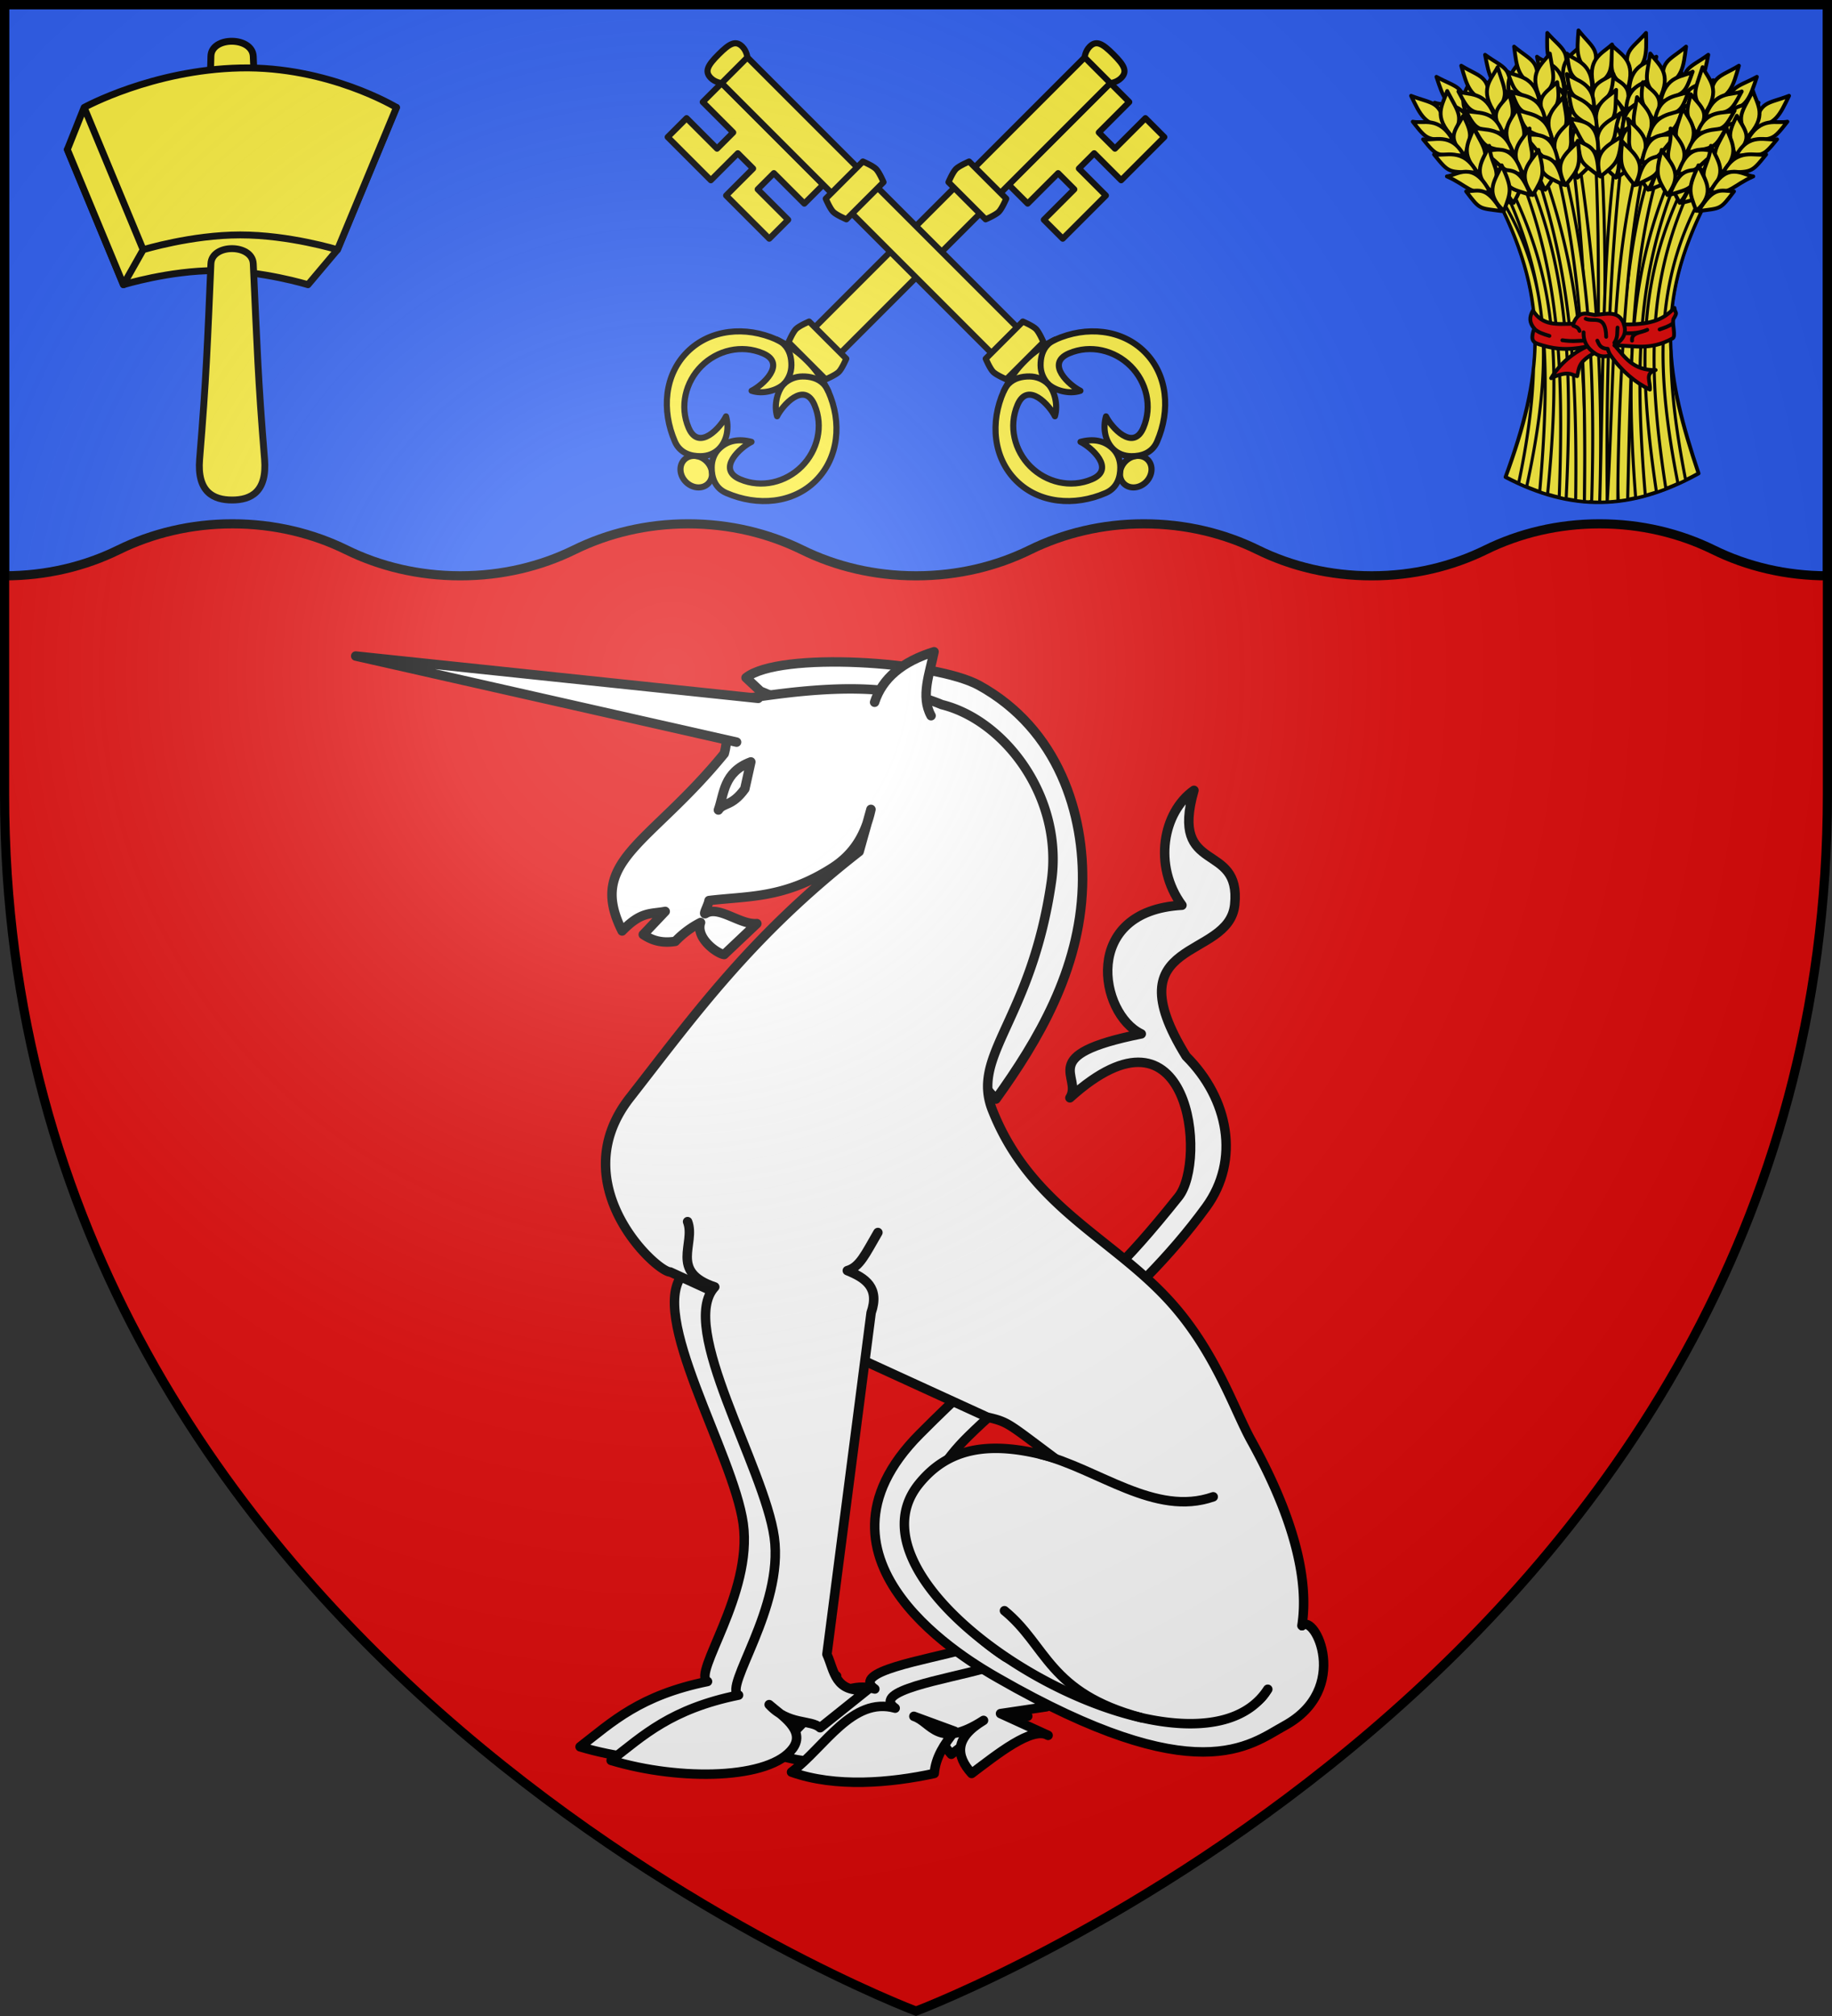 <svg height="660" viewBox="-300 -300 600 660" width="600" xmlns="http://www.w3.org/2000/svg" xmlns:xlink="http://www.w3.org/1999/xlink"><rect x="-300" y="-300" width="600" height="660" fill="#333333" stroke="none"/><radialGradient id="b" cx="-80" cy="-80" gradientUnits="userSpaceOnUse" r="405"><stop offset="0" stop-color="#fff" stop-opacity=".31"/><stop offset=".19" stop-color="#fff" stop-opacity=".25"/><stop offset=".6" stop-color="#6b6b6b" stop-opacity=".125"/><stop offset="1" stop-opacity=".125"/></radialGradient><path d="M-298.5-298.5h597v258.543C298.5 246.291 0 358.5 0 358.5S-298.5 246.291-298.5-39.957z" fill="#e20909"/><g style="fill:#fff;fill-rule:evenodd;stroke:#000;stroke-width:3.096;stroke-linecap:round;stroke-linejoin:round"><path d="M15.455 240.023c-12.332 3.475-37.045 7.261-28.938 12.917-14.05-3.9-23.091 12.76-33.947 20.934 14.47 5.137 32.277 3.571 46.746.446.433-5.32 3.31-9.663 6.678-13.808l-13.356-4.9c5.808 1.901 7.796 11.023 22.817 1.337-9.618 5.79-9.07 11.58-3.896 17.37 8.117-6.09 19.8-15.579 25.043-12.47l-15.582-7.127 15.025-2.227"/><path d="M22.119 246.3c-12.333 3.476-37.046 7.262-28.939 12.918-14.049-3.9-23.09 12.76-33.946 20.934 14.469 5.137 32.277 3.57 46.746.446.432-5.32 3.309-9.663 6.678-13.808l-13.356-4.9c5.808 1.9 7.796 11.023 22.817 1.337-9.618 5.79-9.07 11.58-3.896 17.37 8.117-6.09 19.8-15.579 25.043-12.471l-15.582-7.127 15.025-2.227"/><path d="M91.03-41.256c-10.15 7.1-13.457 24.676-3.928 37.606-33.051 1.823-27.086 35.585-13.324 42.123-34.964 6.978-18.926 13.956-23.374 20.934 39.358-35.538 45.007 20.56 35.569 32.388-37.737 47.29-34.544 27.264-84.73 77.667-41.613 41.79 17.083 75.007 25.598 79.893 65.375 37.518 82.543 21.81 93.841 15.627 21.994-12.037 9.934-36.94 5.717-32.778-2.185-7.859-38.603-13.696-11.44 20.956-3.194 6.422-11.42 7.95-22.817 8.018-32.065.19-42.675-9.218-62.885-18.707-17.728-11.576-44.695-40.247-12.1-72.297 22.187-21.814 53.826-42.028 77.847-74.982 11.209-15.377 7.461-35.451-6.55-49.414-24.24-39.274 14.019-31.11 15.931-49.62 2.175-21.05-21.403-9.34-13.356-37.414zM-84.978 95.483c2.782 7.16-6.096 16.393 8.904 21.38-12.212 13.012 16.262 58.945 19.478 81.955 3.215 23.01-16.836 49.173-11.687 51.668-22.123 4.512-31.19 13.197-41.737 21.38 22.634 6.816 52.172 6.255 59.545-4.01 4.252-5.918-3.79-10.74-7.79-14.253 6.335 6.825 13.67 4.827 16.694 7.572l15.582-12.471c-10.863 1.271-10.88-6.139-13.356-11.58l14.47-111.799c2.877-8.253-1.88-11.415-7.792-13.807 4.081-1.145 5.936-5.484 10.017-12.472M-50.945-73.717l-4.722-4.41c10.786-8.7 61.92-5.435 76.34 2.52C46.652-61.274 55.296-33.495 54.514-9.782c-.895 27.535-14.632 50.528-28.332 69.605C-6.465 25.722 12.587-13.551 5.79-50.238z"/><path d="M115.209 253.035C90.508 291.323-28.844 222.795.929 185.851c9.093-11.284 22.387-15.005 44.508-8.485-15.462-11.509-15.123-11.781-22.11-13.426l-103.814-47.52c-4.419.093-35.45-28.605-13.257-57.014 21.108-27.018 39.561-52.898 75.123-80.62l3.866-13.808c-1.748 7.888-5.318 14.438-12.704 19.153C-43.275-5.775-54.97-6.72-67.782-5.18c-.197 1.463-2.192 4.892-1.104 4.223 4.316-2.652 11.304 3.805 16.76 3.33l-10.7 10.113c-2.156-.193-9.44-5.31-7.74-10.46a31.07 31.07 0 0 0-8.264 6.156c-4.725.742-7.837-.467-10.495-2.227l7.181-7.572c-4.87.926-7.858-.062-14.1 6.393-11.61-23.14 9.024-28.163 33.433-58.062 1.785-6.32-.828-9.824 8.838-18.262 26.175-3.997 46.552-4.464 62.418 2.227 20.601 5.07 39.883 30.34 35.904 57.905-6.56 45.44-26.514 56.68-19.333 74.83 12.763 32.259 39.976 41.945 59.103 63.695 14.283 16.24 20.286 34.783 25.66 44.48 14.776 26.667 18.82 46.63 16.62 60.614"/><path d="M97.342 190.027c-19.082 6.688-37.774-9.239-56.566-13.916M-51.678-71.369l-131.824-13.858 124.741 28.188M-74.809 99.94c2.782 7.16-6.096 16.393 8.904 21.38-12.212 13.012 16.262 58.945 19.478 81.955 3.216 23.01-16.836 49.173-11.687 51.667-22.122 4.512-31.19 13.197-41.737 21.38 22.634 6.817 52.172 6.256 59.546-4.009 4.251-5.919-3.79-10.74-7.792-14.253 6.336 6.825 13.671 4.826 16.696 7.572l15.582-12.472c-10.863 1.272-10.88-6.138-13.356-11.58l14.469-111.798c2.877-8.254-1.88-11.416-7.791-13.808 4.08-1.145 5.936-5.484 10.017-12.471M-54.093-50.568c-8.988 3.385-8.69 10.347-10.625 15.748 1.61-2.511 4.387-1.005 8.657-6.93zM-13.562-70.095c2.538-7.833 9.07-13.321 19.478-16.535-1.416 7.156-4.48 14.575-.983 20.944M73.753 262.334c-30.511-8.171-30.788-23.57-44.781-35.016"/></g><path d="M-298.5-298.5v187.008c13.607 0 26.324-3.088 37.313-8.494 10.984-5.404 23.71-8.522 37.312-8.522 13.607 0 26.324 3.116 37.313 8.522 10.984 5.404 23.71 8.494 37.312 8.494 13.607 0 26.324-3.088 37.313-8.494 10.984-5.404 23.71-8.522 37.312-8.522 13.607 0 26.324 3.116 37.313 8.522 10.984 5.404 23.71 8.494 37.312 8.494 13.607 0 26.324-3.088 37.313-8.494 10.984-5.404 23.71-8.522 37.312-8.522 13.607 0 26.324 3.116 37.313 8.522 10.984 5.404 23.71 8.494 37.312 8.494 13.607 0 26.324-3.088 37.313-8.494 10.984-5.404 23.71-8.522 37.312-8.522 13.607 0 26.324 3.116 37.313 8.522 10.984 5.404 23.71 8.494 37.312 8.494V-298.5z" fill="#2b5df2" stroke="#000" stroke-linecap="round" stroke-linejoin="round" stroke-width="3"/><g stroke="#000" stroke-linecap="round" stroke-linejoin="round" stroke-width="4.01"><g fill="#fcef3c"><path d="M-200.023-140.574c38.156-103.6 47.96-181.464-7.635-290.382 91.224-89.165 158.584-60.477 219.507 0-57.37 110.1-41.945 187.282-8.59 286.572-71.636 39.436-134.189 39.754-203.282 3.81z" transform="matrix(.311 0 0 .312 255.288 -99.96)"/><g stroke-width="1.28"><path d="m180.13 40.223-2.27.144c2.745 49.814.782 99.332.517 148.877 1.012.014 2.024.006 3.037-.024-.364-49.82 2.335-98.145-1.129-148.997-.051.002-.104-.001-.156 0z" transform="matrix(.781 0 0 .782 83.462 -283.603)"/><path d="m155.337 48.367-2.449 1.571c12.911 38.903 17.77 75.023 16.868 138.646.988.135 2.692.32 3.68.414 1.566-64.37-4.17-101.705-18.099-140.63zm47.676-2.435c-16.635 39.669-15.932 130.578-15.366 142.823.157-.026 2.802-.361 3.924-.555 1.54-65.275 1.88-101.114 13.939-140.876a63.042 63.042 0 0 0-2.497-1.392zm-32.5-4.257-2.474.743c6.042 45.27 7.054 90.703 7.156 146.706.761.02 3.885.125 4.646.12 1.75-56.653-2.41-102.4-9.328-147.57zm16.544-1.092c-6.273 45.527-5.549 90.441-7.216 148.66a97.557 97.557 0 0 0 3.17-.083c-.58-56.47 1.21-102.417 6.579-148.145a42.111 42.111 0 0 0-2.533-.432z" transform="matrix(.781 0 0 .782 83.462 -283.603)"/><path d="M222.75 60.804c-20.797 37.136-18.863 76.1-10.073 120.752 1.068-.48 2.141-.986 3.218-1.511-3.763-19.288-6.207-37.023-6.195-53.876v-.084c-1.154-19.567 2.725-39.496 15.103-63.278zm-84.45 1.008-1.032.995c13.502 26.48 17.335 48.357 14.828 70.762v.036c-.424 14.654-2.594 30.44-6.267 47.807.951.433 1.898.837 2.845 1.235l.54.132c10.741-49.618 10.72-85.876-10.913-120.967zm72.276-11.19c-17.783 40.897-20.034 80.086-15.643 136.907a80.69 80.69 0 0 0 4.046-.996c-4.845-57.472-2.678-94.368 13.794-134.304a84.645 84.645 0 0 0-2.197-1.607zm-60.942 1.595-2.509 1.895c15.472 40.51 17.729 78.145 15.74 133.129l2.029.515.876.168c2.706-55.987.67-95.025-16.136-135.707zm47.292-9.08c-12.612 47.2-10.661 90.23-13.915 146.023a230.72 230.72 0 0 0 4.452-.376c-.108-10.418.73-98.274 12.164-144.507a51.8 51.8 0 0 0-2.701-1.14zm-33.52 1.02-2.666 1.236c11.46 45.858 13.447 88.295 12.696 143.605l1.759.126 1.285-.264c1.472-49.38-.353-97.541-13.075-144.703zM142.61 57.854l-1.98 1.775c16.38 35.998 19.142 67.102 14.058 125.165l.744.408c.85.283 1.7.55 2.546.803 5.804-58.918 2.715-90.65-15.368-128.151zm73.392-3.07c-17.798 36.288-21.493 69.227-12.342 130.322 1.31-.44 2.628-.916 3.95-1.427-9.111-58.31-5.735-91.168 10.601-127.024z" transform="matrix(.781 0 0 .782 83.462 -283.603)"/></g><g stroke-width="1.6"><path d="M199.28-7.182c-6.477 7.27-10.03 7.288-6.746 18.278 7.153-5.037 6.952-9.077 6.745-18.278z" transform="matrix(.781 0 0 .782 83.462 -283.603)"/><path d="M184.89-2.088c4.263 4.37 10.467 6.539 6.574 18.645-7.756-6.49-6.754-7.187-6.574-18.645z" transform="matrix(.781 0 0 .782 83.462 -283.603)"/><path d="M183.626 10.216c5.622 3.929 10.763 4.669 6.957 15.24-4.939-5.765-7.056-5.211-6.957-15.24z" transform="matrix(.781 0 0 .782 83.462 -283.603)"/><path d="M182.113 16.794c4.268 4.284 10.474 6.415 6.596 18.266-7.764-6.364-6.762-7.046-6.596-18.266z" transform="matrix(.781 0 0 .782 83.462 -283.603)"/><path d="M179.669 26.366c4.98 4.195 12.18 6.325 7.82 17.764-8.608-7.027-4.377-8.811-7.82-17.764z" transform="matrix(.781 0 0 .782 83.462 -283.603)"/><path d="M178.745 36.016c4.686 4.05 12.022 6.321 7.9 17.388-6.642-5.923-7.497-6.852-7.9-17.388zM203.597 2.77c-3.365 2.873-11.145 2.786-11.433 14.778 9.576-5.712 9.472-4.667 11.433-14.779z" transform="matrix(.781 0 0 .782 83.462 -283.603)"/><path d="M203.117 11.31c-3.584 2.672-11.92 2.532-12.139 13.787 10.217-5.29 10.113-4.31 12.139-13.787z" transform="matrix(.781 0 0 .782 83.462 -283.603)"/><path d="M201.92 19.048c-3.712 2.892-12.328 2.762-12.583 14.905 10.574-5.734 10.464-4.676 12.582-14.905z" transform="matrix(.781 0 0 .782 83.462 -283.603)"/><path d="M201.322 29.676c-3.924 1.533-13.065-1.127-13.098 13.924 7.827-2.266 7.269-6.82 13.098-13.924z" transform="matrix(.781 0 0 .782 83.462 -283.603)"/><path d="M196.989 38.944c-5.448 2.402-8.525 2.025-9.493 14.127 7.902-5.498 7.809-4.505 9.493-14.127zM225.373 1.962c-7.874 5.731-11.35 4.995-10.476 16.431 8.061-3.405 8.723-7.396 10.476-16.431z" transform="matrix(.781 0 0 .782 83.462 -283.603)"/><path d="M210.23 3.889c3.237 5.173 8.838 8.609 2.462 19.614-6.201-7.986-5.073-8.455-2.463-19.614z" transform="matrix(.781 0 0 .782 83.462 -283.603)"/><path d="M206.38 15.644c4.659 5.032 9.525 6.845 3.56 16.368-3.602-6.681-5.788-6.588-3.56-16.368z" transform="matrix(.781 0 0 .782 83.462 -283.603)"/><path d="M203.503 21.752c3.26 5.09 8.872 8.49 2.564 19.248-6.234-7.865-5.11-8.32-2.564-19.248z" transform="matrix(.781 0 0 .782 83.462 -283.603)"/><path d="M199.081 30.587c3.976 5.156 10.558 8.764 3.868 19.017-6.92-8.691-2.406-9.538-3.868-19.017z" transform="matrix(.781 0 0 .782 83.462 -283.603)"/><path d="M196.128 39.822c3.718 4.95 10.405 8.726 4.026 18.666-5.233-7.196-5.87-8.285-4.026-18.666zM227.478 12.602c-3.9 2.095-11.483.36-14.313 12.018 10.571-3.552 10.247-2.553 14.313-12.018z" transform="matrix(.781 0 0 .782 83.462 -283.603)"/><path d="M225.194 20.846c-4.07 1.852-12.186-.053-14.792 10.9 11.108-3.005 10.798-2.069 14.792-10.9z" transform="matrix(.781 0 0 .782 83.462 -283.603)"/><path d="M222.38 28.154c-4.242 2.04-12.634.085-15.463 11.897 11.55-3.36 11.219-2.35 15.462-11.897z" transform="matrix(.781 0 0 .782 83.462 -283.603)"/><path d="M219.537 38.413c-4.16.667-12.527-3.871-15.758 10.83 8.13-.555 8.552-5.123 15.758-10.83z" transform="matrix(.781 0 0 .782 83.462 -283.603)"/><path d="M213.333 46.551c-5.834 1.192-8.76.172-12.277 11.792 8.89-3.697 8.588-2.746 12.277-11.792zM245.759 11.197c-8.55 4.665-11.902 3.484-12.519 14.937 8.435-2.333 9.609-6.205 12.519-14.937z" transform="matrix(.781 0 0 .782 83.462 -283.603)"/><path d="M230.493 11.148c2.54 5.549 7.648 9.68-.102 19.768-5.113-8.722-3.934-9.041.102-19.768z" transform="matrix(.781 0 0 .782 83.462 -283.603)"/><path d="M225.151 22.306c3.967 5.592 8.557 8.02 1.407 16.69-2.704-7.09-4.884-7.281-1.407-16.69z" transform="matrix(.781 0 0 .782 83.462 -283.603)"/><path d="M221.507 27.99c2.573 5.47 7.696 9.566.046 19.417-5.162-8.606-3.989-8.91-.046-19.418z" transform="matrix(.781 0 0 .782 83.462 -283.603)"/><path d="M215.976 36.178c3.274 5.627 9.332 10.057 1.368 19.358-5.734-9.515-1.148-9.77-1.368-19.358z" transform="matrix(.781 0 0 .782 83.462 -283.603)"/><path d="M211.85 44.952c3.045 5.39 9.185 10 1.57 19.03-4.254-7.812-4.745-8.975-1.57-19.03zM246.466 22.02c-4.138 1.573-11.433-1.13-15.75 10.064 10.942-2.153 10.491-1.204 15.75-10.064z" transform="matrix(.781 0 0 .782 83.462 -283.603)"/><path d="M243.132 29.899c-4.276 1.31-12.077-1.63-16.08 8.893 11.403-1.54 10.975-.653 16.08-8.893z" transform="matrix(.781 0 0 .782 83.462 -283.603)"/><path d="M239.393 36.781c-4.47 1.473-12.537-1.55-16.875 9.796 11.89-1.838 11.43-.88 16.875-9.796z" transform="matrix(.781 0 0 .782 83.462 -283.603)"/><path d="M235.244 46.585c-4.211.123-11.92-5.46-17.03 8.699 8.134.503 9.145-3.972 17.03-8.699z" transform="matrix(.781 0 0 .782 83.462 -283.603)"/><path d="M228.037 53.853c-5.939.426-8.709-.965-13.704 10.103 9.295-2.516 8.872-1.611 13.704-10.103zM157.86-7.182c6.476 7.27 10.03 7.288 6.745 18.278-7.153-5.037-6.952-9.077-6.745-18.278z" transform="matrix(.781 0 0 .782 83.462 -283.603)"/><path d="M172.25-2.088c-4.264 4.37-10.468 6.539-6.575 18.645 7.756-6.49 6.754-7.187 6.574-18.645z" transform="matrix(.781 0 0 .782 83.462 -283.603)"/><path d="M173.513 10.216c-5.622 3.929-10.763 4.669-6.957 15.24 4.94-5.765 7.056-5.211 6.957-15.24z" transform="matrix(.781 0 0 .782 83.462 -283.603)"/><path d="M175.026 16.794c-4.268 4.284-10.473 6.415-6.595 18.266 7.763-6.364 6.762-7.046 6.595-18.266z" transform="matrix(.781 0 0 .782 83.462 -283.603)"/><path d="M177.47 26.366c-4.98 4.195-12.18 6.325-7.82 17.764 8.609-7.027 4.377-8.811 7.82-17.764z" transform="matrix(.781 0 0 .782 83.462 -283.603)"/><path d="M178.394 36.016c-4.685 4.05-12.022 6.321-7.9 17.388 6.642-5.923 7.497-6.852 7.9-17.388zM153.542 2.77c3.365 2.873 11.145 2.786 11.433 14.778-9.575-5.712-9.471-4.667-11.433-14.779z" transform="matrix(.781 0 0 .782 83.462 -283.603)"/><path d="M154.022 11.31c3.584 2.672 11.92 2.532 12.139 13.787-10.216-5.29-10.113-4.31-12.139-13.787z" transform="matrix(.781 0 0 .782 83.462 -283.603)"/><path d="M155.22 19.048c3.711 2.892 12.327 2.762 12.582 14.905-10.573-5.734-10.464-4.676-12.582-14.905z" transform="matrix(.781 0 0 .782 83.462 -283.603)"/><path d="M155.818 29.676c3.923 1.533 13.064-1.127 13.098 13.924-7.828-2.266-7.27-6.82-13.098-13.924z" transform="matrix(.781 0 0 .782 83.462 -283.603)"/><path d="M160.15 38.944c5.448 2.402 8.525 2.025 9.493 14.127-7.902-5.498-7.809-4.505-9.492-14.127zM131.767 1.962c7.873 5.731 11.35 4.995 10.475 16.431-8.06-3.405-8.722-7.396-10.475-16.431z" transform="matrix(.781 0 0 .782 83.462 -283.603)"/><path d="M146.91 3.889c-3.237 5.173-8.839 8.609-2.463 19.614 6.201-7.986 5.074-8.455 2.463-19.614z" transform="matrix(.781 0 0 .782 83.462 -283.603)"/><path d="M150.76 15.644c-4.66 5.032-9.526 6.845-3.56 16.368 3.601-6.681 5.788-6.588 3.56-16.368z" transform="matrix(.781 0 0 .782 83.462 -283.603)"/><path d="M153.636 21.752c-3.26 5.09-8.872 8.49-2.564 19.248 6.234-7.865 5.11-8.32 2.564-19.248z" transform="matrix(.781 0 0 .782 83.462 -283.603)"/><path d="M158.058 30.587c-3.976 5.156-10.558 8.764-3.868 19.017 6.92-8.691 2.406-9.538 3.868-19.017z" transform="matrix(.781 0 0 .782 83.462 -283.603)"/><path d="M161.012 39.822c-3.72 4.95-10.406 8.726-4.026 18.666 5.232-7.196 5.87-8.285 4.026-18.666zM129.662 12.602c3.899 2.095 11.483.36 14.312 12.018-10.57-3.552-10.247-2.553-14.312-12.018z" transform="matrix(.781 0 0 .782 83.462 -283.603)"/><path d="M131.946 20.846c4.07 1.852 12.186-.053 14.791 10.9-11.108-3.005-10.798-2.069-14.791-10.9z" transform="matrix(.781 0 0 .782 83.462 -283.603)"/><path d="M134.76 28.154c4.241 2.04 12.633.085 15.462 11.897-11.55-3.36-11.219-2.35-15.462-11.897z" transform="matrix(.781 0 0 .782 83.462 -283.603)"/><path d="M137.602 38.413c4.16.667 12.528-3.871 15.758 10.83-8.13-.555-8.552-5.123-15.758-10.83z" transform="matrix(.781 0 0 .782 83.462 -283.603)"/><path d="M143.806 46.551c5.834 1.192 8.76.172 12.277 11.792-8.89-3.697-8.587-2.746-12.277-11.792zM111.38 11.197c8.55 4.665 11.902 3.484 12.519 14.937-8.435-2.333-9.609-6.205-12.519-14.937z" transform="matrix(.781 0 0 .782 83.462 -283.603)"/><path d="M126.646 11.148c-2.539 5.549-7.647 9.68.103 19.768 5.112-8.722 3.933-9.041-.103-19.768z" transform="matrix(.781 0 0 .782 83.462 -283.603)"/><path d="M131.988 22.306c-3.967 5.592-8.557 8.02-1.407 16.69 2.705-7.09 4.885-7.281 1.407-16.69z" transform="matrix(.781 0 0 .782 83.462 -283.603)"/><path d="M135.633 27.99c-2.573 5.47-7.696 9.566-.046 19.417 5.161-8.606 3.988-8.91.046-19.418z" transform="matrix(.781 0 0 .782 83.462 -283.603)"/><path d="M141.163 36.178c-3.273 5.627-9.332 10.057-1.368 19.358 5.734-9.515 1.148-9.77 1.368-19.358z" transform="matrix(.781 0 0 .782 83.462 -283.603)"/><path d="M145.29 44.952c-3.045 5.39-9.186 10-1.571 19.03 4.255-7.812 4.746-8.975 1.57-19.03zM110.673 22.02c4.138 1.573 11.433-1.13 15.751 10.064-10.942-2.153-10.492-1.204-15.75-10.064z" transform="matrix(.781 0 0 .782 83.462 -283.603)"/><path d="M114.007 29.899c4.276 1.31 12.077-1.63 16.08 8.893-11.403-1.54-10.975-.653-16.08-8.893z" transform="matrix(.781 0 0 .782 83.462 -283.603)"/><path d="M117.746 36.781c4.47 1.473 12.538-1.55 16.875 9.796-11.89-1.838-11.43-.88-16.875-9.796z" transform="matrix(.781 0 0 .782 83.462 -283.603)"/><path d="M121.895 46.585c4.211.123 11.92-5.46 17.03 8.699-8.134.503-9.145-3.972-17.03-8.699z" transform="matrix(.781 0 0 .782 83.462 -283.603)"/><path d="M129.102 53.853c5.94.426 8.71-.965 13.704 10.103-9.294-2.516-8.871-1.611-13.704-10.103zM170.95-8.246c6.058 7.622 9.605 7.838 5.709 18.628-6.86-5.43-6.431-9.453-5.708-18.628z" transform="matrix(.781 0 0 .782 83.462 -283.603)"/><path d="M185.031-2.354c-4.502 4.124-10.817 5.943-7.61 18.248 8.108-6.045 7.146-6.797 7.61-18.248z" transform="matrix(.781 0 0 .782 83.462 -283.603)"/><path d="M185.602 10.002c-5.834 3.608-11.008 4.059-7.801 14.826 5.254-5.48 7.337-4.807 7.8-14.826z" transform="matrix(.781 0 0 .782 83.462 -283.603)"/><path d="M186.744 16.654c-4.502 4.038-10.818 5.819-7.611 17.868 8.108-5.919 7.147-6.656 7.61-17.868z" transform="matrix(.781 0 0 .782 83.462 -283.603)"/><path d="M188.646 26.348c-5.208 3.91-12.515 5.633-8.806 17.298 8.99-6.533 4.866-8.552 8.806-17.298z" transform="matrix(.781 0 0 .782 83.462 -283.603)"/><path d="M189.027 36.035c-4.906 3.78-12.359 5.638-8.865 16.917 6.965-5.54 7.87-6.42 8.865-16.917zM166.08 1.448c3.2 3.058 10.972 3.407 10.586 15.396-9.24-6.24-9.195-5.19-10.585-15.396z" transform="matrix(.781 0 0 .782 83.462 -283.603)"/><path d="M166.08 10.002c3.429 2.869 11.76 3.196 11.346 14.446-9.903-5.855-9.855-4.87-11.345-14.446z" transform="matrix(.781 0 0 .782 83.462 -283.603)"/><path d="M166.842 17.795c3.543 3.096 12.152 3.448 11.725 15.586-10.235-6.317-10.185-5.255-11.725-15.586z" transform="matrix(.781 0 0 .782 83.462 -283.603)"/><path d="M166.842 28.44c3.83 1.75 13.107-.393 12.295 14.635-7.688-2.7-6.874-7.215-12.295-14.636z" transform="matrix(.781 0 0 .782 83.462 -283.603)"/><path d="M170.647 37.936c5.305 2.704 8.398 2.5 8.684 14.636-7.58-5.932-7.543-4.934-8.684-14.636zM143.94-1.453c7.49 6.223 11.006 5.71 9.401 17.068-7.826-3.914-8.23-7.94-9.401-17.068z" transform="matrix(.781 0 0 .782 83.462 -283.603)"/><path d="M158.929 1.438c-3.563 4.956-9.372 8.027-3.714 19.417 6.7-7.574 5.604-8.114 3.714-19.417z" transform="matrix(.781 0 0 .782 83.462 -283.603)"/><path d="M162.017 13.415c-4.971 4.724-9.944 6.223-4.6 16.107 4.021-6.437 6.198-6.205 4.6-16.107z" transform="matrix(.781 0 0 .782 83.462 -283.603)"/><path d="M164.497 19.694c-3.58 4.872-9.397 7.906-3.792 19.045 6.726-7.45 5.633-7.975 3.792-19.045z" transform="matrix(.781 0 0 .782 83.462 -283.603)"/><path d="M168.344 28.794c-4.298 4.891-11.097 8.071-5.078 18.731 7.463-8.231 3.012-9.365 5.078-18.73z" transform="matrix(.781 0 0 .782 83.462 -283.603)"/><path d="M170.7 38.199c-4.028 4.702-10.943 8.043-5.213 18.37 5.683-6.846 6.389-7.893 5.213-18.37zM141.158 9.031c3.757 2.34 11.436 1.093 13.513 12.908-10.322-4.22-10.063-3.202-13.513-12.908z" transform="matrix(.781 0 0 .782 83.462 -283.603)"/><path d="M142.909 17.404c3.943 2.108 12.164.726 14.063 11.823-10.892-3.708-10.644-2.754-14.063-11.823z" transform="matrix(.781 0 0 .782 83.462 -283.603)"/><path d="M145.25 24.877c4.102 2.306 12.601.892 14.668 12.861-11.312-4.092-11.045-3.063-14.668-12.861z" transform="matrix(.781 0 0 .782 83.462 -283.603)"/><path d="M147.429 35.296c4.109.932 12.75-3.062 15.032 11.815-8.078-1.073-8.206-5.659-15.032-11.815z" transform="matrix(.781 0 0 .782 83.462 -283.603)"/><path d="M153.099 43.815c5.745 1.562 8.732.73 11.497 12.552-8.635-4.257-8.394-3.289-11.497-12.552zM121.774 6.536c8.336 5.037 11.737 4.005 11.847 15.475-8.323-2.703-9.325-6.623-11.847-15.475z" transform="matrix(.781 0 0 .782 83.462 -283.603)"/><path d="M137.027 7.16c-2.781 5.432-8.067 9.334-.77 19.753 5.493-8.488 4.329-8.859.77-19.754z" transform="matrix(.781 0 0 .782 83.462 -283.603)"/><path d="M141.871 18.542c-4.21 5.412-8.902 7.636-2.142 16.612 3.015-6.964 5.202-7.06 2.142-16.612z" transform="matrix(.781 0 0 .782 83.462 -283.603)"/><path d="M145.262 24.38c-2.812 5.352-8.11 9.22-.903 19.398 5.536-8.37 4.378-8.726.903-19.397z" transform="matrix(.781 0 0 .782 83.462 -283.603)"/><path d="M150.426 32.805c-3.52 5.477-9.767 9.636-2.222 19.278 6.149-9.252 1.578-9.709 2.222-19.278z" transform="matrix(.781 0 0 .782 83.462 -283.603)"/><path d="M154.16 41.753c-3.28 5.25-9.617 9.585-2.408 18.942 4.595-7.618 5.137-8.758 2.409-18.942zM120.59 17.318c4.065 1.753 11.472-.625 15.292 10.748-10.837-2.633-10.43-1.666-15.292-10.748z" transform="matrix(.781 0 0 .782 83.462 -283.603)"/><path d="M123.573 25.336c4.214 1.496 12.137-1.096 15.673 9.592-11.325-2.041-10.936-1.135-15.673-9.592z" transform="matrix(.781 0 0 .782 83.462 -283.603)"/><path d="M127.004 32.376c4.401 1.669 12.594-.997 16.427 10.53-11.797-2.36-11.38-1.382-16.427-10.53z" transform="matrix(.781 0 0 .782 83.462 -283.603)"/><path d="M130.717 42.354c4.201.308 12.149-4.93 16.63 9.44-8.15.144-8.961-4.371-16.63-9.44z" transform="matrix(.781 0 0 .782 83.462 -283.603)"/><path d="M137.596 49.931c5.915.688 8.743-.58 13.244 10.697-9.174-2.922-8.791-2-13.244-10.697zM100.75 19.14c9.082 3.523 12.253 1.92 14.345 13.198-8.666-1.225-10.33-4.914-14.345-13.197z" transform="matrix(.781 0 0 .782 83.462 -283.603)"/><path d="M115.882 17.122c-1.8 5.83-6.332 10.587 2.656 19.59 3.943-9.309 2.732-9.473-2.656-19.59z" transform="matrix(.781 0 0 .782 83.462 -283.603)"/><path d="M122.621 27.498c-3.21 6.058-7.449 9.057.763 16.732 1.765-7.38 3.902-7.85-.763-16.732z" transform="matrix(.781 0 0 .782 83.462 -283.603)"/><path d="M126.97 32.664c-1.844 5.756-6.395 10.48 2.464 19.261 4.006-9.2 2.804-9.35-2.464-19.261z" transform="matrix(.781 0 0 .782 83.462 -283.603)"/><path d="M133.513 40.07c-2.52 6.002-7.954 11.177 1.145 19.373 4.456-10.175-.124-9.836-1.145-19.372z" transform="matrix(.781 0 0 .782 83.462 -283.603)"/><path d="M138.739 48.24c-2.323 5.737-7.817 11.1.902 19.073 3.21-8.296 3.546-9.513-.902-19.074zM101.448 29.965c4.307 1.025 11.191-2.595 16.92 7.948-11.13-.725-10.56.158-16.92-7.948z" transform="matrix(.781 0 0 .782 83.462 -283.603)"/><path d="M105.772 37.347c4.41.747 11.765-3.174 17.096 6.744-11.507-.057-10.968.769-17.096-6.744z" transform="matrix(.781 0 0 .782 83.462 -283.603)"/><path d="M110.37 43.69c4.623.884 12.232-3.156 18 7.536-12.028-.288-11.448.603-18-7.537z" transform="matrix(.781 0 0 .782 83.462 -283.603)"/><path d="M115.751 52.876c4.192-.42 11.114-6.951 18.011 6.43-8 1.547-9.58-2.76-18.011-6.43z" transform="matrix(.781 0 0 .782 83.462 -283.603)"/><path d="M123.837 59.153c5.945-.343 8.512-2.08 14.894 8.251-9.54-1.295-9.005-.453-14.894-8.25zM216.06-1.453c-7.49 6.223-11.006 5.71-9.401 17.068 7.826-3.914 8.23-7.94 9.401-17.068z" transform="matrix(.781 0 0 .782 83.462 -283.603)"/><path d="M201.071 1.438c3.563 4.956 9.372 8.027 3.714 19.417-6.7-7.574-5.604-8.114-3.714-19.417z" transform="matrix(.781 0 0 .782 83.462 -283.603)"/><path d="M197.983 13.415c4.972 4.724 9.944 6.223 4.6 16.107-4.021-6.437-6.197-6.205-4.6-16.107z" transform="matrix(.781 0 0 .782 83.462 -283.603)"/><path d="M195.503 19.694c3.58 4.872 9.398 7.906 3.792 19.045-6.726-7.45-5.633-7.975-3.792-19.045z" transform="matrix(.781 0 0 .782 83.462 -283.603)"/><path d="M191.656 28.794c4.298 4.891 11.097 8.071 5.078 18.731-7.462-8.231-3.012-9.365-5.078-18.73z" transform="matrix(.781 0 0 .782 83.462 -283.603)"/><path d="M189.3 38.199c4.028 4.702 10.943 8.043 5.213 18.37-5.682-6.846-6.389-7.893-5.213-18.37zM218.843 9.031c-3.757 2.34-11.437 1.093-13.514 12.908 10.322-4.22 10.063-3.202 13.514-12.908z" transform="matrix(.781 0 0 .782 83.462 -283.603)"/><path d="M217.091 17.404c-3.943 2.108-12.164.726-14.063 11.823 10.893-3.708 10.644-2.754 14.063-11.823z" transform="matrix(.781 0 0 .782 83.462 -283.603)"/><path d="M214.75 24.877c-4.101 2.306-12.601.892-14.668 12.861 11.312-4.092 11.045-3.063 14.669-12.861z" transform="matrix(.781 0 0 .782 83.462 -283.603)"/><path d="M212.571 35.296c-4.108.932-12.75-3.062-15.032 11.815 8.078-1.073 8.207-5.659 15.032-11.815z" transform="matrix(.781 0 0 .782 83.462 -283.603)"/><path d="M206.902 43.815c-5.746 1.562-8.732.73-11.498 12.552 8.635-4.257 8.395-3.289 11.498-12.552zM238.226 6.536c-8.336 5.037-11.737 4.005-11.847 15.475 8.323-2.703 9.325-6.623 11.847-15.475z" transform="matrix(.781 0 0 .782 83.462 -283.603)"/><path d="M222.973 7.16c2.781 5.432 8.067 9.334.77 19.753-5.493-8.488-4.329-8.859-.77-19.754z" transform="matrix(.781 0 0 .782 83.462 -283.603)"/><path d="M218.129 18.542c4.21 5.412 8.902 7.636 2.142 16.612-3.015-6.964-5.201-7.06-2.142-16.612z" transform="matrix(.781 0 0 .782 83.462 -283.603)"/><path d="M214.739 24.38c2.811 5.352 8.11 9.22.902 19.398-5.536-8.37-4.378-8.726-.902-19.397z" transform="matrix(.781 0 0 .782 83.462 -283.603)"/><path d="M209.574 32.805c3.52 5.477 9.767 9.636 2.222 19.278-6.148-9.252-1.578-9.709-2.222-19.278z" transform="matrix(.781 0 0 .782 83.462 -283.603)"/><path d="M205.84 41.753c3.28 5.25 9.618 9.585 2.409 18.942-4.596-7.618-5.138-8.758-2.41-18.942zM239.41 17.318c-4.065 1.753-11.472-.625-15.291 10.748 10.837-2.633 10.428-1.666 15.291-10.748z" transform="matrix(.781 0 0 .782 83.462 -283.603)"/><path d="M236.427 25.336c-4.214 1.496-12.137-1.096-15.672 9.592 11.324-2.041 10.936-1.135 15.672-9.592z" transform="matrix(.781 0 0 .782 83.462 -283.603)"/><path d="M232.996 32.376c-4.401 1.669-12.594-.997-16.427 10.53 11.797-2.36 11.38-1.382 16.427-10.53z" transform="matrix(.781 0 0 .782 83.462 -283.603)"/><path d="M229.283 42.354c-4.201.308-12.149-4.93-16.629 9.44 8.148.144 8.96-4.371 16.63-9.44z" transform="matrix(.781 0 0 .782 83.462 -283.603)"/><path d="M222.404 49.931c-5.915.688-8.743-.58-13.244 10.697 9.174-2.922 8.792-2 13.244-10.697zM259.25 19.14c-9.082 3.523-12.253 1.92-14.345 13.198 8.666-1.225 10.33-4.914 14.345-13.197z" transform="matrix(.781 0 0 .782 83.462 -283.603)"/><path d="M244.118 17.122c1.8 5.83 6.332 10.587-2.656 19.59-3.943-9.309-2.732-9.473 2.656-19.59z" transform="matrix(.781 0 0 .782 83.462 -283.603)"/><path d="M237.38 27.498c3.21 6.058 7.448 9.057-.763 16.732-1.766-7.38-3.903-7.85.762-16.732z" transform="matrix(.781 0 0 .782 83.462 -283.603)"/><path d="M233.03 32.664c1.844 5.756 6.395 10.48-2.464 19.261-4.006-9.2-2.804-9.35 2.464-19.261z" transform="matrix(.781 0 0 .782 83.462 -283.603)"/><path d="M226.487 40.07c2.52 6.002 7.954 11.177-1.145 19.373-4.456-10.175.124-9.836 1.145-19.372z" transform="matrix(.781 0 0 .782 83.462 -283.603)"/><path d="M221.261 48.24c2.323 5.737 7.817 11.1-.902 19.073-3.21-8.296-3.546-9.513.902-19.074zM258.552 29.965c-4.307 1.025-11.191-2.595-16.92 7.948 11.13-.725 10.56.158 16.92-7.948z" transform="matrix(.781 0 0 .782 83.462 -283.603)"/><path d="M254.228 37.347c-4.41.747-11.765-3.174-17.096 6.744 11.507-.057 10.968.769 17.096-6.744z" transform="matrix(.781 0 0 .782 83.462 -283.603)"/><path d="M249.63 43.69c-4.622.884-12.232-3.156-18 7.536 12.028-.288 11.448.603 18-7.537z" transform="matrix(.781 0 0 .782 83.462 -283.603)"/><path d="M244.25 52.876c-4.193-.42-11.115-6.951-18.012 6.43 8 1.547 9.581-2.76 18.011-6.43z" transform="matrix(.781 0 0 .782 83.462 -283.603)"/><path d="M236.163 59.153c-5.945-.343-8.511-2.08-14.894 8.251 9.541-1.295 9.005-.453 14.894-8.25z" transform="matrix(.781 0 0 .782 83.462 -283.603)"/></g></g><g fill="#e20909" stroke-width="1.6"><path d="M151.845 109.02c4.12 6.51 9.928 5.68 16.934 5.56 2.364-5.922 5.815-4.072 9.037-3.707 4.94-.327 10.01-2.172 12.269 3.984 12.619.153 17.01-2.714 21.103-6.926.311 2.52 1.529 1.445-.434 4.68-.632 2.19 1.186 7.25-.358 8.105-9.562 5.294-16.553 2.853-24.23 2.949 3.892 4.408 7.558 10.6 17.143 10.275-4.771 1.363-2.05 4.97-2.414 8.203-5.96-2.854-11.8-7.67-16.443-14.32-1.978.326-3.756 1.077-6.857-.979-7.017 3.76-6.394 6.595-7.192 9.671-2.262-.447-3.656-2.621-10.93.85 1.613-2.8 6.286-9.286 15.075-13.315-9.327 2.092-15.365.709-20.527-.997-2.867-.947-2.89-2.702-1.65-6.484-1.984-2.512-2.183-4.6-.526-7.55z" transform="matrix(.781 0 0 .782 83.462 -283.603)"/><path d="M168.774 115.393c1.022.408 2.117.674 2.601 2.157m19.595.995c4.05.12 6.66-.532 8.801-1.438-2.424 1.267-6.712 1.027-6.365 4.535m-20.37 0c-2.624.081-4.59.436-8.857-.166m46.29-7.014c-1.659 1.24-3.602 1.8-5.494 2.48m-52.586-.332c1.539 1.596 3.965 2.305 6.366 3.04m20.093 1.992c.71 1.582 1.234 3.273 4.373 3.428.277 1.183.775 1.982 1.162 2.82m1.605-5.364c1.577-2.346 1.096-4.281 1.329-6.359m2.712-1.216c1.264 3.79-.592 6.509-4.04 8.681m-12.012-11.17c3.211 1.579 8.41-2.193 8.58 7.576m-4.982 6.746c-2.647-1.906-4.623-4.376-4.484-8.626" fill="none" transform="matrix(.781 0 0 .782 83.462 -283.603)"/></g></g><use height="100%" transform="matrix(-1 0 0 1 0 0)" width="100%" xlink:href="#a"/><g id="a" fill="#fcef3c" stroke="#000" stroke-linecap="round" stroke-linejoin="round" stroke-width="2.857"><path d="m567.91 68.542-20.186 20.186-12.622-12.622-7.146 7.146 12.622 12.622-20.186 20.186-8.84-8.84 14.246-14.246-7.564-7.564-14.246 14.246-8.84-8.84L542.667 43.3l8.84 8.84-14.246 14.246 7.564 7.563 14.246-14.246z" transform="matrix(-.7 0 0 .7 316.216 -303.102)"/><path d="m532.175 29.734 12.027 12.028-131.738 131.74-12.028-12.028z" transform="matrix(-.7 0 0 .7 316.216 -303.102)"/><path d="M544.077 29.86c-5.042-5.042-7.943-6.75-11.063-3.638-2.129 2.123-2.376 5.049-2.376 5.049l12.028 12.028s2.926-.247 5.049-2.376c3.111-3.12 1.404-6.02-3.638-11.063zM353.747 220.19c3.085 3.086 3.426 7.748.76 10.413s-7.327 2.325-10.412-.76-3.426-7.748-.761-10.413c2.665-2.666 7.327-2.325 10.413.76z" transform="matrix(-.7 0 0 .7 316.216 -303.102)"/><path d="M388.167 164.068c-.507-.258-1.011-.534-1.576-.788-14.65-6.577-31.228-4.87-41.878 5.78-10.65 10.649-12.137 27.17-5.779 41.877 2.342 5.417 7.419 6.887 12.003 6.852 3.395-.025 6.436-1.224 8.592-3.38 4.053-4.055 4.75-10.31 3.318-15.244-2.392 4.943-12.663 16.617-17.486 5.345-4.32-10.095-1.43-21.453 5.96-28.843s18.754-10.282 28.843-5.96c11.27 4.828-.402 15.094-5.345 17.486 5.26 1.802 12.111-.186 15.243-3.318-3.126 3.127-4.903 9.92-3.318 15.243 2.392-4.943 12.66-16.616 17.486-5.345 4.316 10.08 1.404 21.426-5.987 28.816-7.39 7.39-18.73 10.301-28.816 5.987-11.272-4.821.402-15.094 5.345-17.486-5.876-1.578-11.182-.744-15.243 3.318-2.16 2.16-3.356 5.197-3.381 8.592-.035 4.584 1.435 9.66 6.852 12.003 14.707 6.358 31.228 4.87 41.878-5.78 10.65-10.65 12.35-27.225 5.779-41.877-.3-.67-.625-1.27-.933-1.86-2.275-4.368-5.155-8.544-8.942-12.33-3.788-3.788-8.134-6.817-12.615-9.088z" transform="matrix(-.7 0 0 .7 316.216 -303.102)"/><path d="M386.591 163.28c1.354.586 2.474 1.337 3.373 2.213 2.697 2.631 3.505 6.352 3.48 9.79-.026 3.395-1.327 6.339-3.382 8.592 2.253-2.055 5.197-3.356 8.592-3.381 3.438-.026 7.159.782 9.79 3.479.876.899 1.627 2.019 2.213 3.373M476.587 79.976l17.374 17.374s-1.975 4.648-3.49 6.162-6.162 3.49-6.162 3.49l-17.374-17.374s1.975-4.647 3.49-6.162 6.162-3.49 6.162-3.49zm-74.84 74.84 17.373 17.374s-1.974 4.648-3.49 6.163-6.162 3.49-6.162 3.49l-17.373-17.375s1.975-4.647 3.49-6.162 6.162-3.49 6.162-3.49z" transform="matrix(-.7 0 0 .7 316.216 -303.102)"/></g><g fill="#fcef3c" stroke="#000" stroke-linecap="round" stroke-linejoin="round" stroke-width="3.895"><path d="m-75.847-756.967-18.407 23.816h-168.414l31.799 76.42s25.976-7.982 52.386-7.982c26.416 0 52.387 7.982 52.387 7.982l16.75-19.803zM-181.931-767.261l25.57.002c-.242-6.185-.502-12.38-.792-18.585-.529-11.326-23.86-11.45-24.034 0-.094 6.212-.513 12.4-.744 18.583z" transform="matrix(.577 0 0 .579 -126.378 173.457)"/><path d="m-262.676-733.17 9.526-23.785 33.5 80.442-11.201 19.762zM-253.15-756.955s38.688-21.254 88.644-22.333 88.643 22.333 88.643 22.333l-33.5 80.442s-27.34-8.375-55.143-8.375c-27.804 0-55.144 8.375-55.144 8.375z" transform="matrix(.577 0 0 .579 -126.378 173.457)"/><path d="M-181.187-668.595c-2.006 46.347-2.671 65.218-6.412 110.513-1.533 18.569 7.83 23.093 18.447 23.09 10.618-.003 19.943-4.536 18.411-23.09-3.74-45.295-4.25-64.216-6.412-110.513-.529-11.326-23.539-11.442-24.034 0z" transform="matrix(.577 0 0 .579 -126.378 173.457)"/></g><path d="M-298.5-298.5h597v258.543C298.5 246.291 0 358.5 0 358.5S-298.5 246.291-298.5-39.957z" fill="url(#b)"/><path d="M-298.5-298.5h597v258.503C298.5 246.206 0 358.398 0 358.398S-298.5 246.206-298.5-39.997z" fill="none" stroke="#000" stroke-width="3"/></svg>